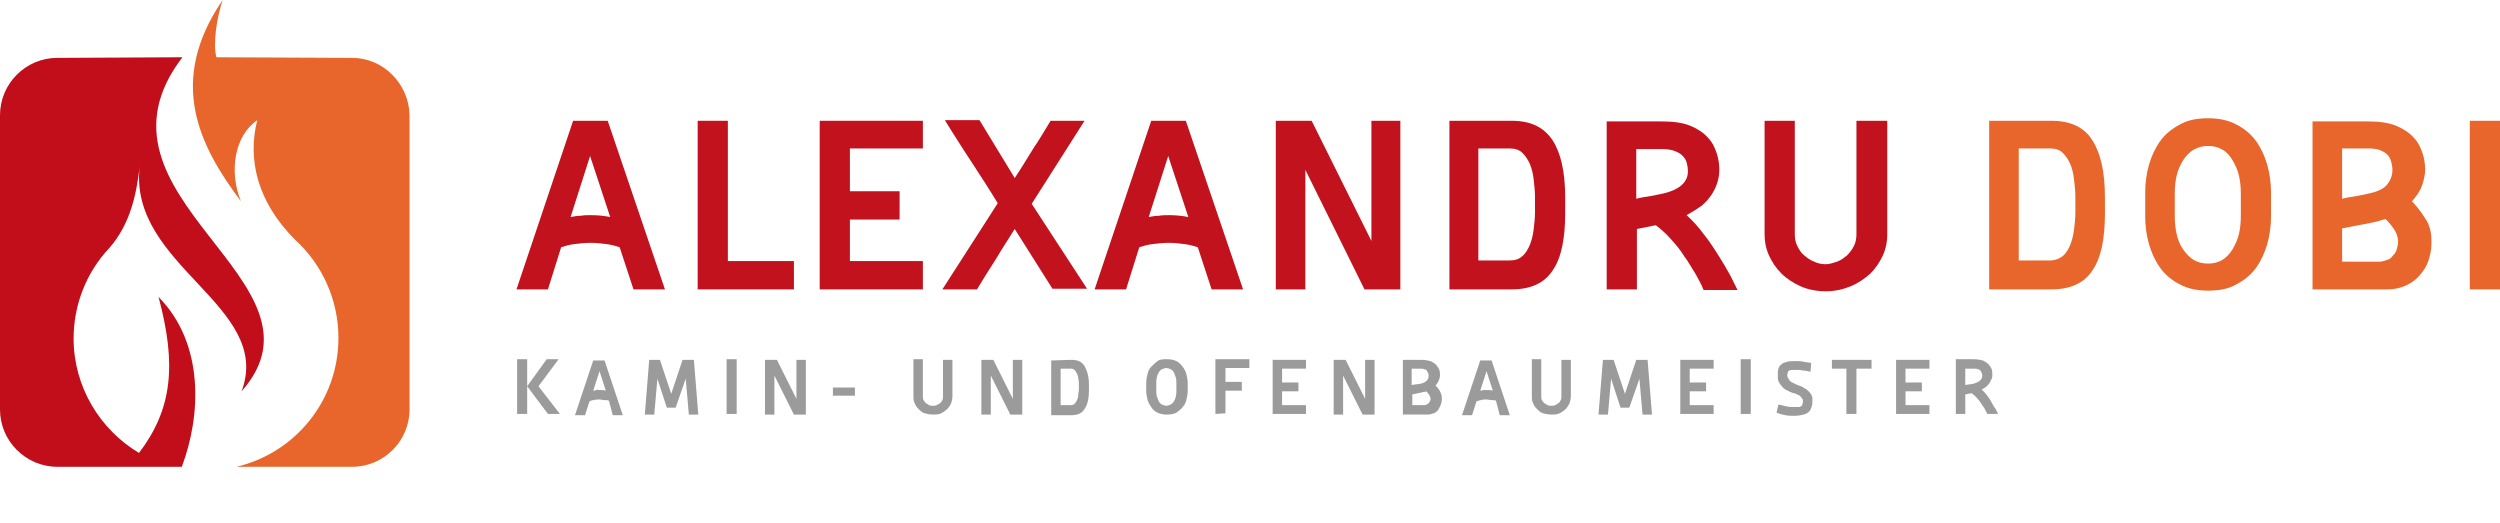 <?xml version="1.0" encoding="utf-8"?>
<!-- Generator: Adobe Illustrator 26.0.3, SVG Export Plug-In . SVG Version: 6.00 Build 0)  -->
<svg version="1.1" id="Ebene_1" xmlns="http://www.w3.org/2000/svg" xmlns:xlink="http://www.w3.org/1999/xlink" x="0px" y="0px"
	 viewBox="0 0 397.4 83.2" style="enable-background:new 0 0 397.4 83.2;" xml:space="preserve">
<style type="text/css">
	.st0{fill:#9C9B9B;}
	.st1{fill-rule:evenodd;clip-rule:evenodd;fill:#E8662B;}
	.st2{fill-rule:evenodd;clip-rule:evenodd;fill:#C20E1A;}
	.st3{fill:#C2121E;}
	.st4{fill:#E8662B;}
</style>
<g>
	<path class="st0" d="M85.6,61.4l3.4,4.4h-1.9l-3.3-4.4v4.4h-1.6v-8.7h1.6v4.3l3.1-4.3h1.9L85.6,61.4z"/>
	<path class="st0" d="M96.8,63.7c-0.2-0.1-0.4-0.1-0.7-0.1c-0.3,0-0.5-0.1-0.8-0.1s-0.6,0-0.9,0.1c-0.3,0-0.5,0.1-0.7,0.2L93,66
		h-1.6l2.9-8.7h1.8L99,66h-1.6L96.8,63.7z M95.3,59l-1,3.1c0.2,0,0.3,0,0.5-0.1s0.3,0,0.5,0c0.3,0,0.7,0,1,0.1L95.3,59z"/>
	<path class="st0" d="M104.5,60.2l-0.5,5.7h-1.5l0.7-8.7h1.7l1.8,5.4l1.8-5.4h1.8l0.7,8.7h-1.5l-0.5-5.7l-1.6,4.6H106L104.5,60.2z"
		/>
	<path class="st0" d="M117.1,65.8h-1.6v-8.7h1.6V65.8z"/>
	<path class="st0" d="M123.1,59.7v6.2h-1.5v-8.7h1.9l3.1,6.2v-6.2h1.5v8.7h-1.9L123.1,59.7z"/>
	<path class="st0" d="M132.4,61.6h3.5v1.3h-3.5V61.6z"/>
	<path class="st0" d="M151.4,57.2V63c0,0.4-0.1,0.7-0.2,1.1c-0.2,0.4-0.4,0.7-0.6,0.9s-0.6,0.5-1,0.7s-0.8,0.2-1.3,0.2
		s-0.9-0.1-1.3-0.2s-0.7-0.4-1-0.7s-0.5-0.6-0.6-0.9c-0.2-0.4-0.2-0.7-0.2-1.1v-5.9h1.5V63c0,0.2,0,0.4,0.1,0.6
		c0.1,0.2,0.2,0.3,0.4,0.5c0.2,0.1,0.3,0.2,0.5,0.3c0.2,0.1,0.4,0.1,0.6,0.1c0.2,0,0.4,0,0.6-0.1c0.2-0.1,0.4-0.2,0.5-0.3
		c0.2-0.1,0.3-0.3,0.4-0.5c0.1-0.2,0.1-0.4,0.1-0.6v-5.8H151.4z"/>
	<path class="st0" d="M157.5,59.7v6.2H156v-8.7h1.9l3.1,6.2v-6.2h1.5v8.7h-1.9L157.5,59.7z"/>
	<path class="st0" d="M170.3,57.2c1,0,1.7,0.3,2.1,1c0.4,0.7,0.7,1.6,0.7,3V62c0,1.3-0.2,2.3-0.7,3c-0.4,0.7-1.1,1-2.1,1h-3.2v-8.7
		L170.3,57.2L170.3,57.2z M168.6,64.4h1.6c0.3,0,0.5-0.1,0.6-0.2c0.2-0.2,0.3-0.4,0.4-0.6s0.2-0.5,0.2-0.8s0.1-0.6,0.1-0.9v-0.8
		c0-0.3,0-0.6-0.1-0.9c0-0.3-0.1-0.6-0.2-0.8c-0.1-0.2-0.2-0.4-0.4-0.6c-0.2-0.2-0.4-0.2-0.6-0.2h-1.6V64.4z"/>
	<path class="st0" d="M188.8,62.1c0,0.5-0.1,1-0.2,1.4c-0.1,0.5-0.3,0.9-0.6,1.2c-0.3,0.4-0.6,0.6-1,0.9c-0.4,0.2-0.9,0.3-1.5,0.3
		s-1.1-0.1-1.5-0.3c-0.4-0.2-0.8-0.5-1-0.9c-0.3-0.4-0.5-0.8-0.6-1.2c-0.1-0.5-0.2-0.9-0.2-1.4v-1.2c0-0.5,0.1-1,0.2-1.4
		c0.1-0.5,0.3-0.9,0.6-1.2s0.6-0.6,1-0.9s0.9-0.3,1.5-0.3s1.1,0.1,1.5,0.3s0.7,0.5,1,0.9s0.5,0.8,0.6,1.2c0.1,0.5,0.2,0.9,0.2,1.4
		V62.1z M183.8,62.1c0,0.3,0,0.6,0.1,0.9c0.1,0.3,0.2,0.6,0.3,0.8s0.3,0.4,0.5,0.5s0.5,0.2,0.7,0.2s0.5-0.1,0.7-0.2s0.4-0.3,0.5-0.5
		c0.1-0.2,0.3-0.5,0.3-0.8c0.1-0.3,0.1-0.6,0.1-0.9v-1.2c0-0.3,0-0.6-0.1-0.9c-0.1-0.3-0.2-0.6-0.3-0.8s-0.3-0.4-0.5-0.5
		s-0.5-0.2-0.7-0.2s-0.5,0.1-0.7,0.2c-0.2,0.1-0.4,0.3-0.5,0.5s-0.3,0.5-0.3,0.8c-0.1,0.3-0.1,0.6-0.1,0.9V62.1z"/>
	<path class="st0" d="M193.2,65.8v-8.7h5.4v1.4h-3.8v2.2h2.6v1.4h-2.6v3.6L193.2,65.8L193.2,65.8z"/>
	<path class="st0" d="M202.3,57.2h5.3v1.4h-3.8v2.2h2.6v1.4h-2.6v2.2h3.8v1.4h-5.3V57.2z"/>
	<path class="st0" d="M213.5,59.7v6.2H212v-8.7h1.9l3.1,6.2v-6.2h1.5v8.7h-1.9L213.5,59.7z"/>
	<path class="st0" d="M223,57.2h2.9c0.6,0,1.1,0.1,1.5,0.2c0.4,0.2,0.7,0.4,0.9,0.6c0.2,0.3,0.4,0.5,0.5,0.8s0.1,0.6,0.1,0.9
		s-0.1,0.5-0.2,0.8c-0.1,0.3-0.3,0.5-0.5,0.8c0.2,0.2,0.5,0.5,0.7,0.9s0.3,0.7,0.3,1.2v0.1c0,0.3-0.1,0.6-0.2,0.9s-0.3,0.5-0.4,0.8
		c-0.2,0.2-0.4,0.4-0.7,0.5s-0.6,0.2-0.9,0.2h-4L223,57.2L223,57.2z M227.1,59.7c0-0.1,0-0.3-0.1-0.4s-0.1-0.3-0.2-0.4
		s-0.2-0.2-0.4-0.2c-0.2-0.1-0.3-0.1-0.6-0.1h-1.4v2.6c0.2,0,0.4-0.1,0.7-0.1c0.2,0,0.5-0.1,0.7-0.1c0.5-0.1,0.8-0.3,1-0.5
		S227.1,60,227.1,59.7z M227.4,63.4c0-0.2-0.1-0.4-0.2-0.6s-0.3-0.4-0.5-0.6c-0.1,0.1-0.3,0.1-0.4,0.1s-0.3,0.1-0.4,0.1l-1.4,0.3
		v1.7h1.9c0.1,0,0.3,0,0.4-0.1c0.1-0.1,0.2-0.1,0.3-0.2s0.1-0.2,0.2-0.3C227.4,63.6,227.4,63.5,227.4,63.4z"/>
	<path class="st0" d="M237.8,63.7c-0.2-0.1-0.4-0.1-0.7-0.1s-0.5-0.1-0.8-0.1s-0.6,0-0.9,0.1s-0.5,0.1-0.7,0.2L234,66h-1.6l2.9-8.7
		h1.8L240,66h-1.6L237.8,63.7z M236.3,59l-1,3.1c0.2,0,0.3,0,0.5-0.1c0.2,0,0.3,0,0.5,0c0.3,0,0.7,0,1,0.1L236.3,59z"/>
	<path class="st0" d="M249.7,57.2V63c0,0.4-0.1,0.7-0.2,1.1c-0.2,0.4-0.4,0.7-0.6,0.9c-0.3,0.3-0.6,0.5-1,0.7s-0.8,0.2-1.3,0.2
		s-0.9-0.1-1.3-0.2s-0.7-0.4-1-0.7s-0.5-0.6-0.6-0.9c-0.2-0.4-0.2-0.7-0.2-1.1v-5.9h1.5V63c0,0.2,0,0.4,0.1,0.6
		c0.1,0.2,0.2,0.3,0.4,0.5c0.2,0.1,0.3,0.2,0.5,0.3c0.2,0.1,0.4,0.1,0.6,0.1s0.4,0,0.6-0.1c0.2-0.1,0.4-0.2,0.5-0.3
		c0.2-0.1,0.3-0.3,0.4-0.5c0.1-0.2,0.1-0.4,0.1-0.6v-5.8H249.7z"/>
	<path class="st0" d="M256.1,60.2l-0.5,5.7h-1.5l0.7-8.7h1.7l1.8,5.4l1.8-5.4h1.8l0.7,8.7h-1.5l-0.5-5.7l-1.6,4.6h-1.4L256.1,60.2z"
		/>
	<path class="st0" d="M267.1,57.2h5.3v1.4h-3.8v2.2h2.6v1.4h-2.6v2.2h3.8v1.4h-5.3V57.2z"/>
	<path class="st0" d="M278.3,65.8h-1.6v-8.7h1.6V65.8z"/>
	<path class="st0" d="M288.1,63.5c0,0.4,0,0.8-0.1,1.1c-0.1,0.3-0.2,0.6-0.4,0.8s-0.5,0.4-0.9,0.5s-0.9,0.2-1.5,0.2
		c-0.4,0-0.9,0-1.4-0.1s-0.9-0.2-1.4-0.4l0.3-1.3c0.5,0.1,0.9,0.2,1.3,0.3c0.4,0.1,0.8,0.1,1.2,0.1c0.3,0,0.5,0,0.7,0
		s0.3-0.1,0.4-0.1c0.1-0.1,0.2-0.2,0.2-0.3c0-0.1,0.1-0.3,0.1-0.4c0-0.2,0-0.4-0.1-0.5s-0.2-0.3-0.3-0.4c-0.1-0.1-0.3-0.2-0.5-0.3
		s-0.4-0.2-0.6-0.2c-0.3-0.1-0.6-0.2-0.9-0.4c-0.3-0.1-0.6-0.3-0.8-0.5s-0.4-0.5-0.6-0.8s-0.2-0.7-0.2-1.2c0-0.4,0-0.7,0.1-1
		s0.2-0.5,0.5-0.7c0.2-0.2,0.5-0.3,0.9-0.4c0.4-0.1,0.8-0.1,1.4-0.1c0.4,0,0.8,0,1.2,0.1c0.4,0.1,0.8,0.1,1.2,0.2l-0.1,1.4
		c-0.4-0.1-0.8-0.2-1.2-0.2c-0.4-0.1-0.7-0.1-1.1-0.1c-0.3,0-0.5,0-0.7,0s-0.3,0.1-0.4,0.1c-0.1,0.1-0.2,0.2-0.2,0.3
		s-0.1,0.2-0.1,0.4c0,0.3,0.1,0.5,0.2,0.6c0.1,0.2,0.2,0.3,0.4,0.5c0.2,0.1,0.4,0.2,0.6,0.3s0.4,0.2,0.7,0.3l0,0
		c0.3,0.1,0.6,0.2,0.8,0.4c0.3,0.1,0.5,0.3,0.7,0.5s0.4,0.4,0.5,0.7C288,62.8,288.1,63.1,288.1,63.5z"/>
	<path class="st0" d="M293.6,58.6h-2.4v-1.4h6.3v1.4h-2.4v7.2h-1.6v-7.2C293.5,58.6,293.6,58.6,293.6,58.6z"/>
	<path class="st0" d="M301.4,57.2h5.3v1.4h-3.8v2.2h2.6v1.4h-2.6v2.2h3.8v1.4h-5.3V57.2z"/>
	<path class="st0" d="M315.9,65.8c-0.1-0.3-0.3-0.5-0.4-0.8c-0.2-0.3-0.4-0.6-0.6-0.9s-0.4-0.6-0.7-0.9c-0.3-0.3-0.5-0.5-0.8-0.7
		l-1,0.2v3.1h-1.5v-8.7h2.8c0.6,0,1.1,0.1,1.5,0.2c0.4,0.2,0.7,0.4,0.9,0.6c0.2,0.3,0.4,0.5,0.5,0.8s0.1,0.6,0.1,0.9
		c0,0.2,0,0.4-0.1,0.6c-0.1,0.2-0.2,0.4-0.3,0.6s-0.3,0.4-0.5,0.6s-0.5,0.4-0.8,0.5c0.3,0.3,0.6,0.6,0.9,1s0.5,0.7,0.7,1.1
		s0.4,0.7,0.6,1s0.3,0.6,0.4,0.8L315.9,65.8L315.9,65.8z M315.1,59.7c0-0.1,0-0.3-0.1-0.4c0-0.1-0.1-0.3-0.2-0.4
		c-0.1-0.1-0.2-0.2-0.4-0.2c-0.2-0.1-0.4-0.1-0.6-0.1h-1.4v2.6c0.2,0,0.4-0.1,0.7-0.1c0.2,0,0.4-0.1,0.6-0.1
		C314.7,60.7,315.1,60.3,315.1,59.7z"/>
</g>
<path class="st1" d="M56,9.2L34.4,9.1c-0.6-2.1,0.1-6.5,1-9.1c-8.9,13-3.7,23.2,2.9,32c-1.9-4.6-1.1-10.4,2.6-12.9
	c-1.6,6.2,0,13,6,19c4.4,4,6.9,9.7,6.9,15.6c0,10-6.9,18.3-16.2,20.5H56c5,0,9.1-4.1,9.1-9.1V18.3C65,13.3,60.9,9.2,56,9.2L56,9.2z"
	/>
<path class="st2" d="M9.1,9.2L29,9.1c-17.1,22.3,25,35.5,9.4,53.1c5.1-13.6-18-19.9-16.2-35.7c-0.5,4.2-1.4,9-4.8,12.9
	c-3.7,3.9-5.7,9.1-5.7,14.4c0,7.7,4.2,14.5,10.4,18.2c5.3-7,6-14,3.1-24.8c7.3,7.4,6.8,18.8,3.7,27H9.1c-5,0-9.1-4.1-9.1-9.1V18.3
	C0,13.3,4.1,9.2,9.1,9.2L9.1,9.2z"/>
<g>
	<path class="st3" d="M91.1,19.2l-9,26.8h5l2.1-6.7c0.6-0.2,1.3-0.4,2.1-0.5c0.8-0.1,1.7-0.2,2.6-0.2s1.7,0.1,2.5,0.2
		c0.8,0.1,1.5,0.3,2.1,0.5l2.2,6.7h5l-9.1-26.8H91.1z M93.9,34.2c-0.5,0-1,0-1.6,0.1c-0.5,0-1.1,0.1-1.6,0.2l3.1-9.7l3.2,9.7
		C96,34.3,95,34.2,93.9,34.2z"/>
	<polygon class="st3" points="115.7,19.2 110.9,19.2 110.9,46 126.2,46 126.2,41.5 115.7,41.5 	"/>
	<polygon class="st3" points="135.1,34.9 143,34.9 143,30.4 135.1,30.4 135.1,23.6 146.7,23.6 146.7,19.2 130.3,19.2 130.3,46 
		146.7,46 146.7,41.5 135.1,41.5 	"/>
	<path class="st3" d="M172.4,19.2H167c-0.9,1.5-1.8,3-2.8,4.5c-1,1.6-1.9,3.1-2.9,4.6l-5.6-9.2h-5.5c0.6,1,1.3,2.1,2,3.2
		s1.4,2.2,2.2,3.4c0.7,1.1,1.5,2.3,2.2,3.4s1.4,2.2,2,3.2L149.8,46h5.5c0.9-1.5,1.9-3.1,3-4.8c1-1.7,2-3.2,3-4.8l6,9.5h5.5L164,32.4
		L172.4,19.2z"/>
	<path class="st3" d="M183,19.2L174,46h5l2.1-6.7c0.6-0.2,1.3-0.4,2.1-0.5s1.7-0.2,2.6-0.2c0.9,0,1.7,0.1,2.5,0.2
		c0.8,0.1,1.5,0.3,2.1,0.5l2.2,6.7h5l-9.1-26.8H183z M185.8,34.2c-0.5,0-1,0-1.6,0.1c-0.5,0-1.1,0.1-1.6,0.2l3.1-9.7l3.2,9.7
		C187.9,34.3,186.9,34.2,185.8,34.2z"/>
	<polygon class="st3" points="218,38.3 208.5,19.2 202.8,19.2 202.8,46 207.5,46 207.5,27 216.9,46 222.6,46 222.6,19.2 218,19.2 	
		"/>
	<path class="st3" d="M240.3,19.2h-9.9V46h9.9c3,0,5.2-1,6.5-3c1.4-2,2-5.1,2-9.1v-2.5c0-4.1-0.7-7.1-2-9.1
		C245.4,20.2,243.3,19.2,240.3,19.2z M244,33.8c0,0.9-0.1,1.7-0.2,2.6c-0.1,0.9-0.3,1.7-0.6,2.5c-0.3,0.7-0.7,1.4-1.2,1.8
		c-0.5,0.5-1.2,0.7-2,0.7h-5V23.6h5c0.8,0,1.5,0.2,2,0.7s0.9,1.1,1.2,1.8c0.3,0.7,0.5,1.6,0.6,2.5s0.2,1.8,0.2,2.6V33.8z"/>
	<path class="st3" d="M273.1,40.5c-0.7-1.1-1.4-2.2-2.3-3.3c-0.8-1.1-1.7-2.1-2.7-3c0.9-0.5,1.7-1,2.4-1.5c0.7-0.6,1.2-1.2,1.6-1.8
		s0.7-1.3,0.9-1.9c0.2-0.7,0.3-1.3,0.3-2c0-0.8-0.1-1.7-0.4-2.6s-0.7-1.8-1.4-2.5c-0.7-0.8-1.6-1.4-2.8-1.9
		c-1.2-0.5-2.7-0.7-4.6-0.7h-8.7V46h4.8v-9.6l3-0.6c0.8,0.6,1.6,1.3,2.4,2.2s1.5,1.7,2.1,2.7c0.7,0.9,1.2,1.9,1.8,2.8
		c0.5,0.9,1,1.8,1.3,2.6h5.4c-0.3-0.6-0.7-1.4-1.2-2.4C274.4,42.6,273.8,41.6,273.1,40.5z M264.2,30.8c-0.6,0.1-1.3,0.3-2,0.4
		s-1.4,0.2-2.1,0.4v-7.9h4.2c0.7,0,1.4,0.1,1.9,0.3c0.5,0.2,0.9,0.4,1.2,0.7c0.3,0.3,0.6,0.7,0.7,1.1s0.2,0.8,0.2,1.3
		C268.4,28.9,267,30.2,264.2,30.8z"/>
	<path class="st3" d="M295.1,19.2v18c0,0.7-0.1,1.3-0.4,1.9c-0.3,0.6-0.7,1.1-1.1,1.5c-0.5,0.4-1,0.8-1.6,1s-1.2,0.4-1.8,0.4
		s-1.2-0.1-1.8-0.4c-0.6-0.2-1.1-0.6-1.6-1s-0.8-0.9-1.1-1.5c-0.3-0.6-0.4-1.2-0.4-1.9v-18h-4.8v18.1c0,1.1,0.2,2.2,0.7,3.3
		s1.1,2,2,2.9c0.8,0.8,1.9,1.5,3,2s2.5,0.8,4,0.8s2.8-0.3,4-0.8s2.2-1.2,3.1-2c0.8-0.8,1.5-1.8,2-2.9c0.5-1.1,0.7-2.2,0.7-3.3V19.2
		H295.1z"/>
</g>
<g>
	<path class="st4" d="M326.1,19.2h-9.9V46h9.9c3,0,5.2-1,6.5-3c1.4-2,2-5.1,2-9.1v-2.5c0-4.1-0.7-7.1-2-9.1
		C331.3,20.2,329.1,19.2,326.1,19.2z M329.9,33.8c0,0.9-0.1,1.7-0.2,2.6c-0.1,0.9-0.3,1.7-0.6,2.5c-0.3,0.7-0.7,1.4-1.2,1.8
		s-1.2,0.7-2,0.7h-5V23.6h5c0.8,0,1.5,0.2,2,0.7s0.9,1.1,1.2,1.8c0.3,0.7,0.5,1.6,0.6,2.5s0.2,1.8,0.2,2.6V33.8z"/>
	<path class="st4" d="M358.6,22.4c-0.8-1.1-1.9-2-3.1-2.6c-1.3-0.7-2.8-1-4.5-1c-1.8,0-3.3,0.3-4.5,1c-1.3,0.7-2.3,1.5-3.1,2.6
		c-0.8,1.1-1.4,2.4-1.8,3.8s-0.6,2.9-0.6,4.4v3.8c0,1.5,0.2,3,0.6,4.4s1,2.7,1.8,3.8s1.9,2,3.1,2.6c1.3,0.7,2.8,1,4.5,1
		c1.8,0,3.3-0.3,4.5-1c1.3-0.7,2.3-1.5,3.1-2.6c0.8-1.1,1.4-2.4,1.8-3.8c0.4-1.4,0.6-2.9,0.6-4.4v-3.8c0-1.5-0.2-3-0.6-4.4
		S359.4,23.5,358.6,22.4z M356.2,34.4c0,1-0.1,1.9-0.3,2.8c-0.2,0.9-0.6,1.7-1,2.4s-1,1.3-1.6,1.7c-0.7,0.4-1.4,0.6-2.3,0.6
		s-1.7-0.2-2.3-0.6c-0.7-0.4-1.2-1-1.7-1.7s-0.8-1.5-1-2.4s-0.3-1.8-0.3-2.8v-3.7c0-1,0.1-1.9,0.3-2.8c0.2-0.9,0.6-1.7,1-2.4
		c0.5-0.7,1-1.3,1.7-1.7c0.7-0.4,1.4-0.6,2.3-0.6s1.6,0.2,2.3,0.6c0.7,0.4,1.2,1,1.6,1.7s0.8,1.5,1,2.4s0.3,1.8,0.3,2.8V34.4z"/>
	<path class="st4" d="M383.4,32c0.7-0.8,1.3-1.6,1.6-2.5c0.3-0.9,0.5-1.7,0.5-2.5s-0.1-1.7-0.4-2.6s-0.7-1.8-1.4-2.5
		c-0.7-0.8-1.6-1.4-2.8-1.9c-1.2-0.5-2.7-0.7-4.5-0.7h-8.8V46h11.9c1.1,0,2-0.2,2.9-0.6c0.9-0.4,1.6-0.9,2.2-1.6
		c0.6-0.7,1.1-1.4,1.4-2.3c0.3-0.9,0.5-1.8,0.5-2.8v-0.4c0-1.4-0.3-2.6-1-3.6C384.8,33.6,384.1,32.7,383.4,32z M372.3,23.6h4.3
		c0.7,0,1.4,0.1,1.8,0.3c0.5,0.2,0.8,0.4,1.1,0.7c0.3,0.3,0.5,0.7,0.6,1.1s0.2,0.8,0.2,1.3c0,0.9-0.3,1.7-0.9,2.4
		c-0.6,0.7-1.6,1.1-3,1.4c-0.6,0.1-1.3,0.3-2,0.4s-1.4,0.2-2.1,0.4V23.6z M381,39.6c-0.1,0.4-0.3,0.7-0.6,1
		c-0.2,0.3-0.5,0.6-0.9,0.7s-0.8,0.3-1.2,0.3h-6v-5.3l4.2-0.8c0.5-0.1,0.9-0.2,1.4-0.3c0.4-0.1,0.9-0.3,1.3-0.4
		c0.5,0.5,1,1.1,1.4,1.7c0.4,0.6,0.6,1.3,0.6,1.9C381.2,38.8,381.1,39.2,381,39.6z"/>
	<rect x="392.6" y="19.2" class="st4" width="4.8" height="26.8"/>
</g>
</svg>
